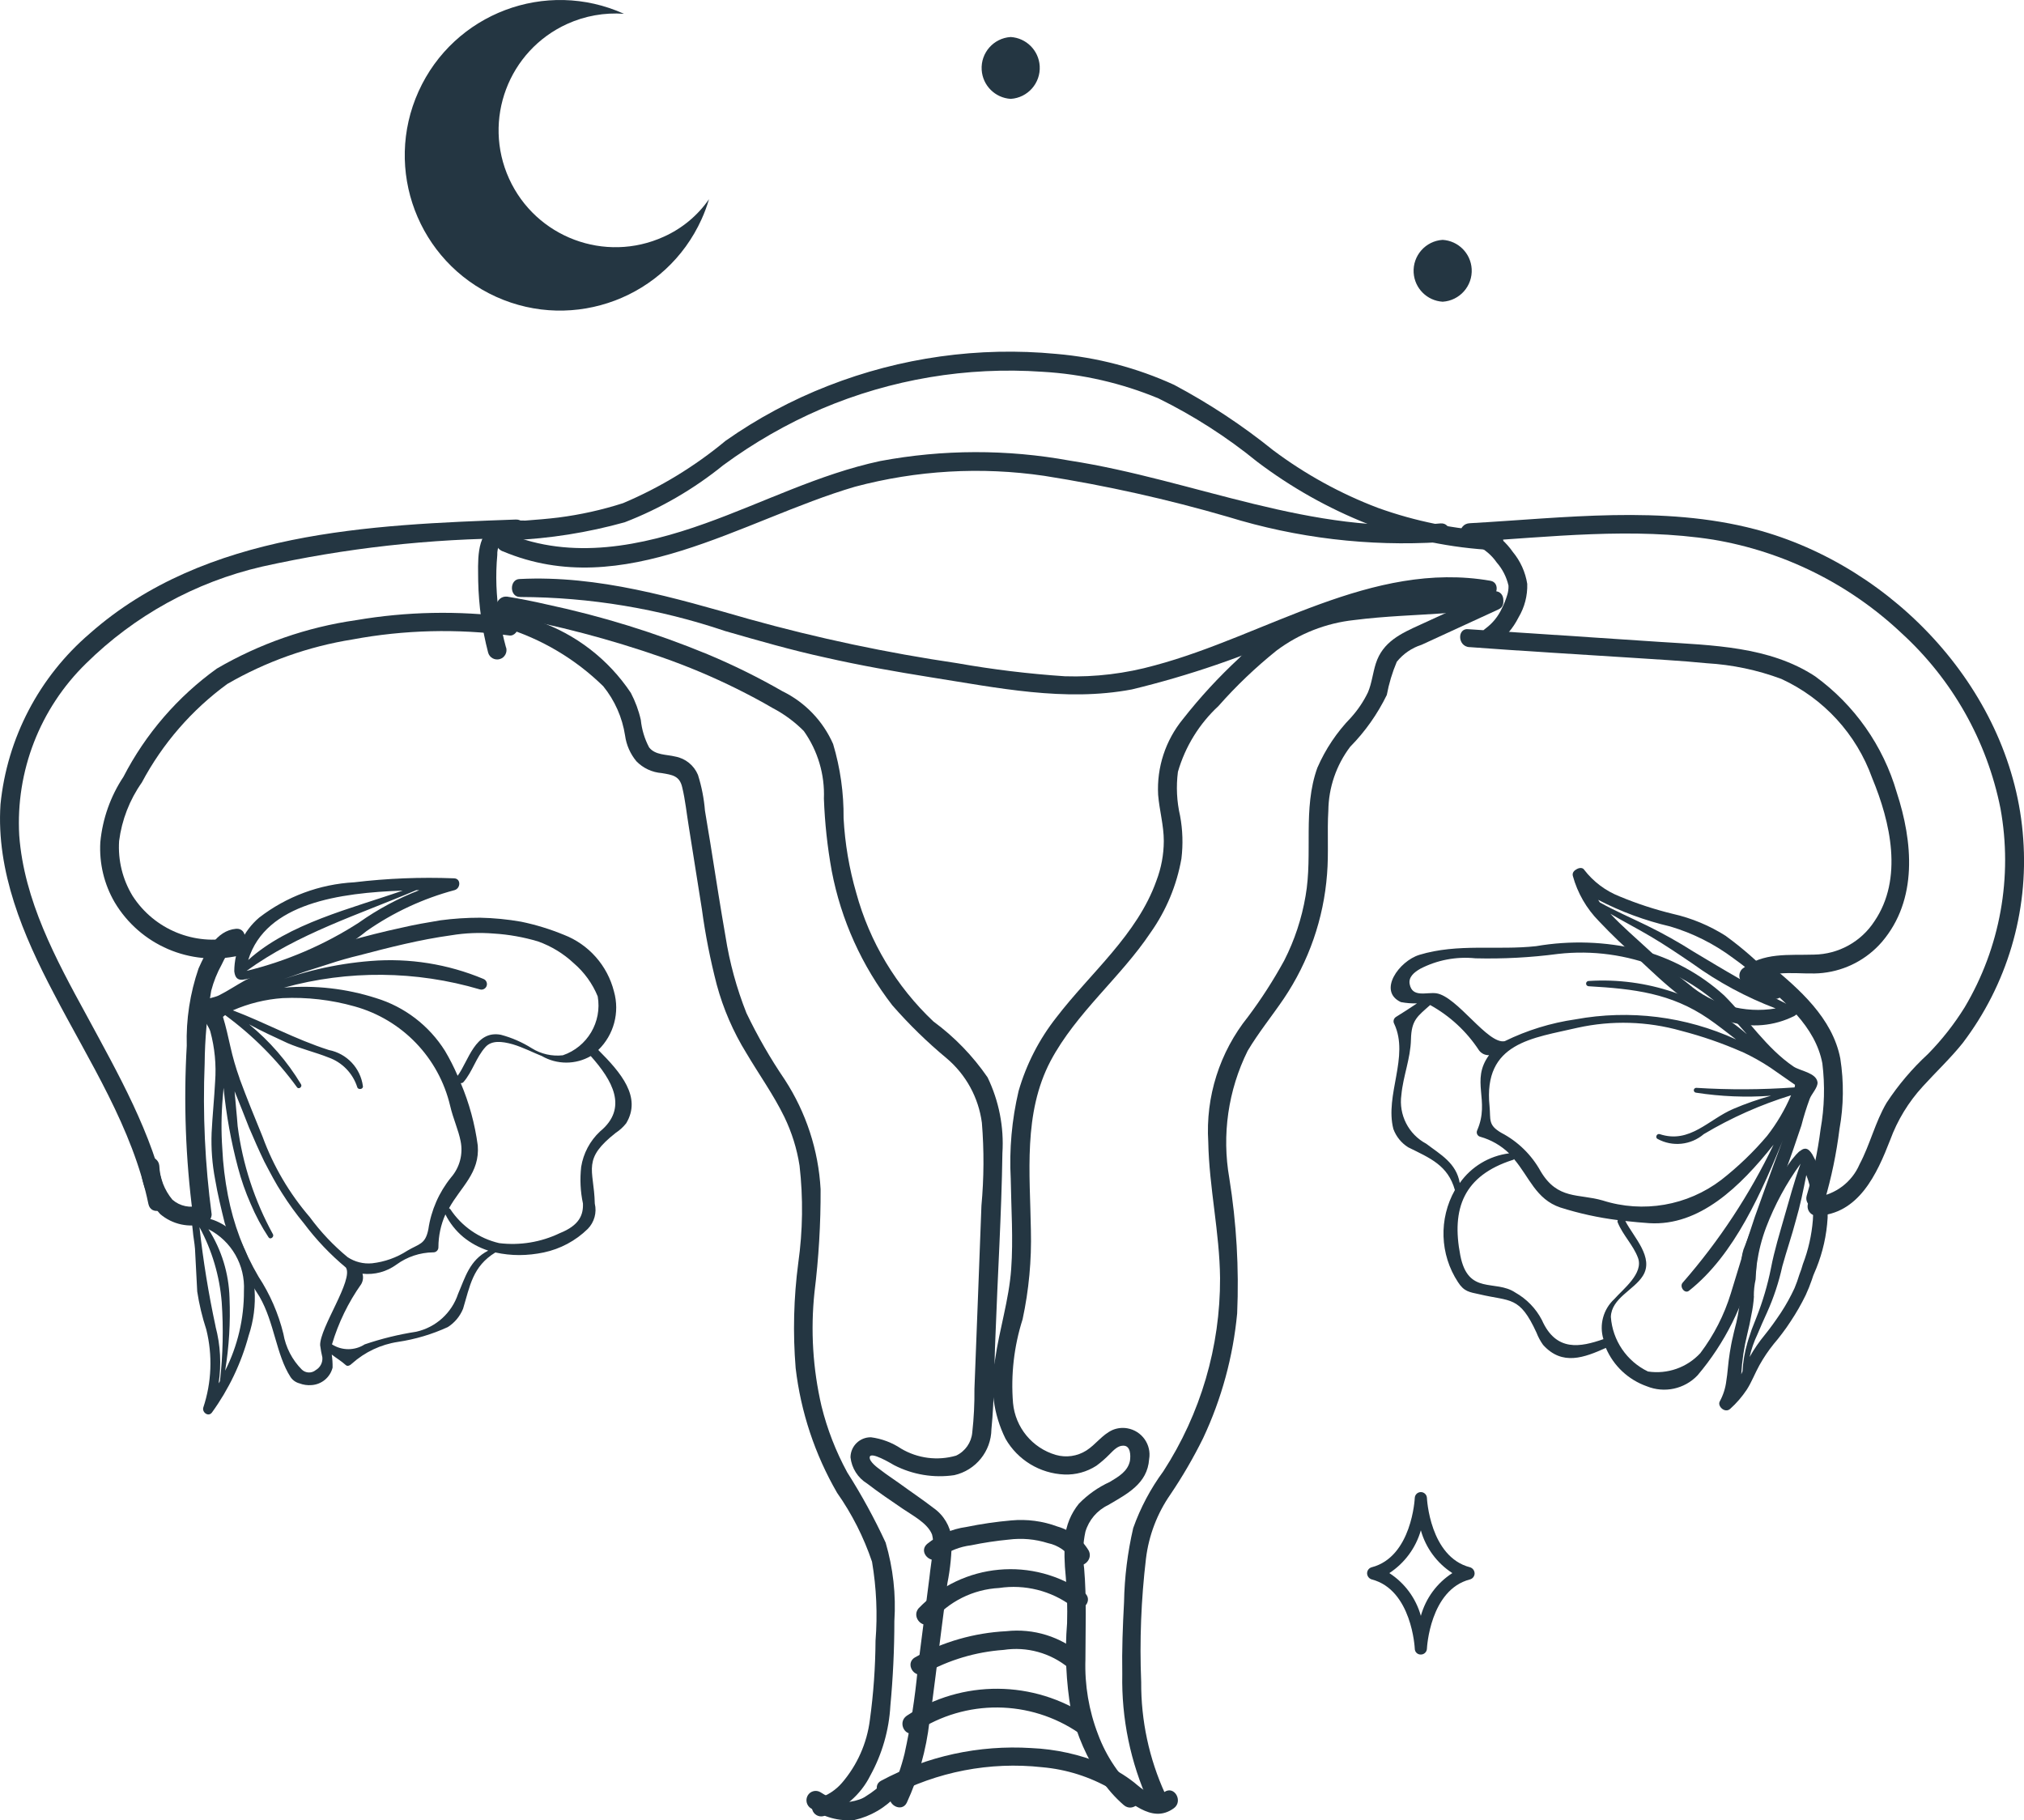 <?xml version="1.0" encoding="UTF-8"?>
<svg id="Layer_2" data-name="Layer 2" xmlns="http://www.w3.org/2000/svg" viewBox="0 0 502.99 452.35">
  <defs>
    <style>
      .cls-1 {
        fill: #243642;
      }
    </style>
  </defs>
  <g id="Layer_1-2" data-name="Layer 1">
    <g>
      <path id="Path_188" data-name="Path 188" class="cls-1" d="M58.01,232.96c-9.68,2.14-19.67-1.97-25.05-10.3-2.5-4.1-3.67-8.87-3.36-13.66,.67-5.23,2.6-10.22,5.64-14.53,5.14-9.67,12.41-18.05,21.25-24.5,9.61-5.56,20.16-9.31,31.12-11.06,12.84-2.39,25.98-2.72,38.93-.99,1.3,.21,2.28-1.19,2.28-2.28,0-1.25-1.02-2.27-2.28-2.28-12.65-1.64-25.48-1.39-38.06,.76-12.2,1.74-23.95,5.83-34.59,12.03-9.75,7.01-17.7,16.22-23.21,26.89-3.23,4.86-5.2,10.45-5.75,16.26-.3,5.23,.94,10.44,3.58,14.96,6.33,10.59,18.74,15.93,30.79,13.24,2.83-.65,1.64-5.09-1.29-4.55Z"/>
      <path id="Path_189" data-name="Path 189" class="cls-1" d="M41.31,298c-3.47-16.36-11.93-31.11-19.83-45.74-7.59-13.88-15.51-28.51-16.7-44.66-.9-15.96,5.15-31.54,16.59-42.71,12.06-11.91,27.19-20.24,43.7-24.07,20.72-4.62,41.88-6.98,63.11-7.05,2.93-.11,3.03-4.77,0-4.66-36.33,1.3-77.1,2.93-105.83,28.29C9.74,168.18,1.77,183.4,.12,199.9c-1.09,16.69,5.64,32.52,13.23,46.94,8.78,16.91,19.62,33.39,23.53,52.36,.64,3.03,5.09,1.73,4.44-1.19Z"/>
      <path id="Path_190" data-name="Path 190" class="cls-1" d="M125.75,160.91c-1.38-5.01-2.18-10.17-2.38-15.37-.09-2.53-.02-5.07,.21-7.59-.04-.93,.15-1.87,.55-2.71,.65-.86,1.95-.86,2.93-.99,9.54-.4,19-1.9,28.19-4.46,8.86-3.42,17.13-8.22,24.51-14.2,7.58-5.57,15.76-10.27,24.4-13.99,17.31-7.36,36.11-10.51,54.87-9.21,9.92,.56,19.67,2.8,28.85,6.61,8.73,4.3,16.96,9.57,24.51,15.72,8.44,6.39,17.7,11.61,27.54,15.5,10.08,3.78,20.69,5.97,31.45,6.5,2.93,.11,2.93-4.46,0-4.66-9.88-.53-19.64-2.5-28.95-5.85-9.3-3.53-18.06-8.35-26.02-14.31-7.67-6.19-15.92-11.63-24.62-16.26-9.25-4.23-19.15-6.83-29.28-7.69-19.26-1.84-38.69,.88-56.71,7.93-9.01,3.51-17.57,8.1-25.48,13.66-7.69,6.39-16.28,11.61-25.48,15.5-5.23,1.68-10.6,2.87-16.05,3.57-2.71,.33-5.42,.55-8.24,.76-2.67-.12-5.32,.33-7.81,1.3-4.55,2.38-3.9,9.32-3.9,13.77,.13,6,.96,11.97,2.48,17.78,.36,1.23,1.66,1.93,2.89,1.57s1.93-1.66,1.57-2.89Z"/>
      <path id="Path_191" data-name="Path 191" class="cls-1" d="M125.19,155.9c9.3,2.82,17.78,7.84,24.73,14.64,2.86,3.53,4.73,7.76,5.42,12.25,.32,2.35,1.3,4.57,2.82,6.4,1.67,1.71,3.9,2.75,6.29,2.93,2.6,.44,4.46,.65,5.1,3.58,.76,3.14,1.09,6.5,1.63,9.76,1.09,6.83,2.17,13.66,3.25,20.49,.85,6.32,2.09,12.58,3.69,18.75,1.62,6,4.1,11.73,7.37,17.02,3.14,5.31,6.72,10.3,9.42,15.83,1.86,3.84,3.14,7.93,3.79,12.14,.92,8.04,.81,16.16-.32,24.17-1.14,8.66-1.36,17.42-.65,26.12,1.28,10.93,4.79,21.48,10.3,31,3.7,5.26,6.62,11.03,8.68,17.13,1.1,6.48,1.39,13.07,.87,19.62-.04,6.6-.51,13.19-1.41,19.73-.73,5.77-3.15,11.2-6.94,15.61-1.53,1.77-3.52,3.08-5.75,3.79-1.23,.33-1.96,1.6-1.63,2.83s1.6,1.96,2.83,1.63c5.05-1.69,9.22-5.31,11.6-10.08,2.94-5.34,4.65-11.27,4.99-17.35,.65-6.94,.99-13.99,.99-21.03,.43-6.58-.31-13.18-2.17-19.51-2.79-6.02-5.98-11.85-9.54-17.45-2.83-5.2-4.98-10.73-6.4-16.48-2.15-9.27-2.74-18.83-1.74-28.3,1.05-8.49,1.56-17.03,1.52-25.58-.53-9.69-3.6-19.07-8.89-27.21-3.59-5.28-6.78-10.82-9.54-16.58-2.44-6.15-4.19-12.54-5.21-19.08-1.19-6.83-2.28-13.76-3.36-20.6-.54-3.58-1.19-7.05-1.74-10.62-.24-3.02-.83-6-1.74-8.89-.99-2.37-3.11-4.09-5.64-4.55-2.17-.54-4.99-.32-6.5-2.28-1.12-2.12-1.82-4.44-2.06-6.83-.53-2.34-1.37-4.6-2.48-6.72-5.57-8.34-13.72-14.62-23.2-17.88l-7.16-2.93c-2.85-.98-4.04,3.47-1.22,4.55Z"/>
      <path id="Path_192" data-name="Path 192" class="cls-1" d="M289.55,445.76c-3.98-8.71-6.01-18.19-5.95-27.76-.42-10.24-.02-20.5,1.19-30.68,.7-5.73,2.78-11.2,6.07-15.93,3.02-4.47,5.74-9.15,8.13-13.99,4.59-9.77,7.45-20.26,8.46-31,.49-11.24-.17-22.5-1.95-33.61-1.89-10.77-.29-21.86,4.56-31.65,2.71-4.55,6.07-8.67,9-13,6.19-9.2,9.89-19.84,10.73-30.89,.43-5.2,0-10.52,.32-15.83,.07-5.72,1.97-11.26,5.42-15.83,3.72-3.77,6.79-8.13,9.11-12.89,.53-2.83,1.36-5.59,2.48-8.24,1.6-1.99,3.75-3.46,6.18-4.23,6.4-2.93,12.69-5.86,19.08-8.78,2.71-1.19,.32-5.21-2.39-4.01-5.64,2.6-11.4,5.21-17.02,7.8-4.77,2.17-9.33,4.23-11.06,9.65-.76,2.38-.99,4.88-1.95,7.15-1.1,2.29-2.53,4.4-4.23,6.29-3.51,3.62-6.34,7.84-8.35,12.47-3.69,10.19-1.08,21.35-2.93,31.87-.95,5.59-2.74,11-5.31,16.04-2.67,4.87-5.67,9.54-9,13.98-7.05,8.78-10.57,19.87-9.87,31.11,.21,11.27,2.82,22.44,2.93,33.82,.07,17.04-4.83,33.72-14.1,48.02-3.17,4.31-5.69,9.06-7.48,14.09-1.4,6.05-2.17,12.22-2.28,18.43-.32,5.95-.55,11.9-.44,17.89-.22,11.02,2.04,21.95,6.61,31.98,1.42,2.72,5.43,.44,4.02-2.27Z"/>
      <path id="Path_193" data-name="Path 193" class="cls-1" d="M365.16,134.65c20.06-1.19,40.66-3.68,60.62-.54,17.53,2.94,33.8,11.01,46.74,23.2,12.64,11.53,21.27,26.8,24.62,43.58,3.1,17.01-.06,34.57-8.89,49.43-2.6,4.19-5.66,8.08-9.11,11.6-3.92,3.61-7.38,7.68-10.3,12.14-2.82,4.77-4.12,10.41-6.72,15.29-1.89,4.41-5.97,7.5-10.73,8.13-1.29,.08-2.26,1.2-2.18,2.48,.08,1.17,1.01,2.1,2.18,2.18,10.52-.33,15.07-10.41,18.34-18.84,1.81-4.93,4.57-9.46,8.13-13.33,3.25-3.58,6.83-6.94,9.87-10.73,11.04-14.51,16.4-32.55,15.07-50.74-2.48-36.31-31.88-67.75-66.58-76.96-23.09-6.07-47.49-2.82-70.9-1.52-3.19,.1-3.19,4.76-.15,4.65Z"/>
      <path id="Path_194" data-name="Path 194" class="cls-1" d="M366.96,135.55c2.01,.95,3.73,2.41,4.99,4.23,1.44,1.64,2.44,3.62,2.93,5.75,.03,.81-.08,1.62-.33,2.38-.34,1.12-.77,2.21-1.3,3.25-.9,1.97-2.28,3.69-4.02,4.99-2.48,1.63-.22,5.64,2.39,4.01,2.44-1.73,4.41-4.04,5.75-6.72,1.51-2.52,2.26-5.41,2.17-8.34-.46-2.92-1.7-5.66-3.58-7.93-1.68-2.41-3.91-4.38-6.5-5.75-1.1-.63-2.5-.25-3.13,.84,0,0-.01,.02-.02,.03-.75,.95-.58,2.33,.37,3.08,.09,.07,.18,.13,.28,.19Z"/>
      <path id="Path_195" data-name="Path 195" class="cls-1" d="M365.16,160.81c13.23,.99,26.35,1.74,39.58,2.6,6.5,.44,12.89,.76,19.41,1.41,6.34,.37,12.59,1.68,18.54,3.9,10.52,4.84,18.65,13.71,22.56,24.61,4.55,10.95,7.8,25.04,.54,35.66-3.31,5.06-8.92,8.15-14.96,8.24-6.29,.21-12.69-.65-17.89,3.57-.92,.93-.92,2.43,0,3.35,.13,.13,.27,.24,.43,.34,2.17,1.51,4.55,2.72,7.05,3.58,2.82,1.09,4.01-3.47,1.2-4.46-2.11-.79-4.11-1.84-5.95-3.14,.11,1.19,.32,2.38,.44,3.69,4.46-3.69,11.6-1.74,16.92-2.38,5.68-.63,10.91-3.38,14.64-7.69,9-10.52,7.7-24.93,3.69-37.18-3.37-11.6-10.51-21.74-20.28-28.84-11.4-7.48-25.59-7.69-38.72-8.56-15.83-1.09-31.55-2.06-47.38-3.14-2.85-.42-2.85,4.24,.19,4.46Z"/>
      <path id="Path_196" data-name="Path 196" class="cls-1" d="M436.4,242.91c6.83,5.64,14.75,12.14,16.48,21.35,.67,5.45,.52,10.96-.44,16.36-.72,5.61-1.88,11.16-3.47,16.58-.33,1.23,.4,2.5,1.64,2.83s2.5-.4,2.83-1.64c1.71-5.82,2.94-11.76,3.69-17.78,1.05-5.8,1.12-11.74,.21-17.56-1.95-10.08-10.19-17.24-17.68-23.42-2.29-1.94-5.54,1.31-3.26,3.27Z"/>
      <path id="Path_197" data-name="Path 197" class="cls-1" d="M34.92,289.67c.19,4.45,1.91,8.71,4.88,12.03,3.05,2.6,7.21,3.5,11.06,2.38,1.01-.31,1.71-1.23,1.74-2.28-1.66-12.43-2.24-24.97-1.74-37.5,.05-6.07,.6-12.12,1.63-18.1,.59-2.27,1.47-4.45,2.6-6.5,.65-1.3,1.84-4.12,3.58-4.23,2.93-.32,2.93-4.88,0-4.66-4.99,.44-7.48,5.75-9.33,9.87-2.12,6.17-3.12,12.67-2.93,19.19-.8,14-.29,28.04,1.52,41.95,.55-.76,1.09-1.52,1.74-2.28-2.37,.76-4.96,.23-6.83-1.41-1.98-2.38-3.13-5.35-3.25-8.45-.32-2.94-5-2.94-4.66,0Z"/>
      <path id="Path_198" data-name="Path 198" class="cls-1" d="M124.95,137c30.04,12.68,59.42-7.8,87.51-16.04,15.34-4.09,31.35-5.02,47.06-2.71,15.42,2.43,30.67,5.83,45.65,10.19,17.08,5.27,34.97,7.4,52.81,6.29,2.93-.33,2.93-4.88,0-4.66-31.78,3.14-61.27-10.84-92.17-15.61-15.56-2.84-31.51-2.8-47.06,.11-15.18,3.25-28.95,10.3-43.48,15.5-15.72,5.64-33.18,9.21-49.23,2.48-1.19-.54-2.48,.55-2.82,1.63-.14,1.23,.57,2.4,1.73,2.84Z"/>
      <path id="Path_199" data-name="Path 199" class="cls-1" d="M129.31,148.36c17.3,.05,34.48,2.91,50.86,8.45,8.27,2.38,16.55,4.77,25.02,6.61,8.58,1.95,17.26,3.47,26.04,4.88,16.54,2.6,33.4,6.18,50.05,3.03,14.2-3.43,28.05-8.19,41.37-14.2,14.81-5.86,30.64-11.06,46.58-8.35,2.76,.44,3.88-4.01,1.13-4.46-29.52-5.1-55.77,13.65-83.35,21.03-7.27,2.03-14.82,2.95-22.37,2.71-8.98-.6-17.91-1.68-26.77-3.25-17.44-2.57-34.7-6.22-51.68-10.95-18.59-5.31-37.48-10.95-57.02-9.97-2.62,.02-2.62,4.57,.14,4.46Z"/>
      <path id="Path_200" data-name="Path 200" class="cls-1" d="M124.94,152.94c13.44,2.43,26.68,5.91,39.58,10.41,6.34,2.22,12.53,4.82,18.54,7.8,3.04,1.52,5.95,3.04,8.89,4.77,2.88,1.5,5.52,3.44,7.81,5.75,3.47,4.9,5.23,10.8,4.99,16.8,.22,6.04,.87,12.05,1.95,17.99,2.32,12.16,7.49,23.6,15.07,33.39,4.13,4.72,8.62,9.11,13.45,13.12,4.83,4.07,7.96,9.79,8.79,16.05,.56,6.86,.52,13.75-.11,20.6-.32,7.69-.55,15.29-.87,22.98-.32,7.48-.55,15.07-.87,22.55,.04,3.62-.14,7.24-.54,10.84-.22,2.49-1.75,4.68-4.02,5.75-4.6,1.33-9.54,.7-13.66-1.74-2.24-1.5-4.8-2.47-7.48-2.82-2.76-.05-5.04,2.15-5.1,4.91,0,.03,0,.05,0,.08,.3,2.69,1.82,5.09,4.12,6.5,2.82,2.17,5.86,4.23,8.89,6.29,2.38,1.63,6.18,3.58,7.26,6.4,.36,1.49,.4,3.04,.11,4.55-.21,2.06-.55,4.01-.76,6.07-.99,7.59-1.95,15.29-2.93,22.87-.65,7.03-1.74,14.02-3.25,20.92-.83,3.39-1.99,6.7-3.47,9.86-1.3,2.71,2.71,4.99,4.01,2.38,2.94-6.38,4.85-13.19,5.64-20.16,1.09-7.48,1.95-14.96,2.93-22.54,.54-3.9,.99-7.93,1.52-11.82,.74-3.68,1.1-7.42,1.09-11.17-.37-3.06-2.02-5.82-4.56-7.59-2.82-2.17-5.75-4.12-8.56-6.18-1.52-1.09-3.04-2.06-4.56-3.25-.76-.54-2.82-2.06-2.71-3.14,.1-1.63,5.31,1.52,6.07,1.95,4.61,2.37,9.84,3.24,14.96,2.48,5.34-1.21,9.15-5.93,9.22-11.4,.76-7.59,.65-15.29,.99-22.87,.55-15.29,1.52-30.57,1.74-45.75,.42-6.49-.86-12.98-3.69-18.84-3.68-5.34-8.22-10.04-13.45-13.88-9.22-8.69-15.86-19.76-19.19-31.98-1.75-6.04-2.8-12.26-3.14-18.54,.06-6.24-.81-12.45-2.6-18.43-2.51-5.72-6.97-10.37-12.58-13.11-6.02-3.46-12.25-6.54-18.65-9.21-12.9-5.32-26.25-9.46-39.9-12.36-3.25-.76-6.61-1.41-9.87-1.95-2.83-.32-4.02,4.12-1.1,4.67Z"/>
      <path id="Path_201" data-name="Path 201" class="cls-1" d="M371.41,146.89l-24.4,1.63c-7.7,.03-15.35,1.27-22.66,3.69-6.18,2.7-11.77,6.57-16.48,11.4-5.01,4.65-9.66,9.69-13.88,15.07-4.34,5.29-6.55,12.01-6.18,18.84,.32,3.9,1.41,7.59,1.41,11.49-.01,3.37-.64,6.71-1.84,9.86-4.77,13.44-16.36,22.87-24.83,33.93-4.3,5.45-7.5,11.68-9.42,18.34-1.68,7.13-2.34,14.47-1.95,21.79,.11,7.48,.65,14.96,.11,22.44-.55,7.69-2.93,14.96-4.01,22.55-1.33,6.65-.41,13.55,2.6,19.62,3.02,5.28,8.55,8.64,14.64,8.89,2.8,.11,5.57-.65,7.93-2.17,1.2-.88,2.32-1.86,3.36-2.93,.87-.87,1.95-2.06,3.25-2.06,1.95-.11,1.95,2.48,1.74,3.79-.55,2.6-2.82,3.9-4.99,5.21-2.88,1.31-5.49,3.15-7.7,5.42-1.96,2.42-3.17,5.36-3.47,8.45-.2,3.22-.13,6.44,.21,9.65,.33,3.86,.44,7.73,.33,11.6-.59,7.27-.26,14.6,.99,21.79,1.45,6.08,3.98,11.84,7.48,17.02,1.58,2.38,3.48,4.53,5.64,6.4,2.28,1.95,5.53-1.3,3.25-3.25-4.31-3.94-7.61-8.84-9.65-14.31-2.29-5.94-3.36-12.28-3.15-18.64,0-7.59,.33-15.07-.32-22.66-.43-3.03-.33-6.11,.32-9.1,.86-2.9,2.91-5.31,5.64-6.61,4.77-2.82,9.76-5.31,10.19-11.4,.63-3.62-1.8-7.05-5.41-7.68-1.25-.22-2.53-.07-3.69,.42-2.6,1.19-4.12,3.58-6.5,5.1-2.26,1.43-5.02,1.83-7.59,1.09-5.85-1.71-10.06-6.82-10.63-12.89-.57-7.03,.24-14.1,2.38-20.82,1.56-7.26,2.25-14.69,2.06-22.11-.21-14.09-1.95-29.05,4.88-42.06,6.4-12.03,17.35-20.7,24.83-31.87,3.9-5.5,6.53-11.79,7.7-18.43,.43-3.54,.32-7.12-.33-10.62-.83-3.59-1.01-7.3-.54-10.95,1.81-6.27,5.3-11.93,10.08-16.36,4.4-5,9.23-9.6,14.42-13.77,5.63-4.22,12.3-6.84,19.3-7.59,7.7-.99,15.51-1.19,23.21-1.74,3.9-.21,7.8-.54,11.6-.76,3-.22,3-4.78,.07-4.67Z"/>
      <path id="Path_202" data-name="Path 202" class="cls-1" d="M233.63,387.05c2.27-1.65,4.92-2.69,7.7-3.03,3.08-.64,6.19-1.11,9.33-1.41,3.28-.42,6.61-.13,9.76,.87,2.57,.53,4.81,2.1,6.18,4.33,1.3,2.71,5.21,.33,4.01-2.38-1.73-2.95-4.52-5.13-7.81-6.07-3.67-1.37-7.6-1.88-11.49-1.52-3.75,.33-7.48,.87-11.17,1.63-3.58,.49-6.95,1.96-9.76,4.23-2.28,2.06,1.09,5.31,3.25,3.36Z"/>
      <path id="Path_203" data-name="Path 203" class="cls-1" d="M231.6,402.97c4.17-4.98,10.21-8,16.7-8.34,6.4-.96,12.92,.68,18.11,4.55,2.17,2.06,5.42-1.2,3.25-3.25-12.82-9.23-30.49-7.61-41.42,3.8-1.84,2.28,1.41,5.53,3.36,3.25Z"/>
      <path id="Path_204" data-name="Path 204" class="cls-1" d="M229.78,415.88c6.03-3.38,12.73-5.37,19.62-5.86,5.78-.88,11.65,.74,16.16,4.46,2.17,2.06,5.42-1.2,3.25-3.25-5.15-4.5-11.96-6.62-18.76-5.86-7.95,.41-15.7,2.63-22.66,6.5-2.6,1.5-.22,5.41,2.38,4Z"/>
      <path id="Path_205" data-name="Path 205" class="cls-1" d="M227.62,430.38c12.32-8.19,28.37-8.06,40.56,.33,2.38,1.73,4.77-2.28,2.38-4.01-13.62-9.25-31.47-9.38-45.22-.32-2.49,1.73-.21,5.74,2.28,4.01Z"/>
      <path id="Path_206" data-name="Path 206" class="cls-1" d="M221.35,446.43c11.52-6.15,24.64-8.69,37.63-7.26,6.04,.53,11.89,2.38,17.13,5.42,4.56,2.71,9.98,8.89,15.61,4.77,2.38-1.74,.11-5.75-2.38-4.01-2.6,1.95-5.53-.76-7.48-2.38-2.42-1.9-5.09-3.47-7.93-4.66-5.62-2.32-11.6-3.64-17.68-3.9-12.95-.81-25.87,2-37.3,8.13-2.47,1.29-.19,5.31,2.4,3.9Z"/>
      <path id="Path_207" data-name="Path 207" class="cls-1" d="M201.5,449.36c3.15,2.24,7,3.28,10.84,2.93,4.06-.92,7.74-3.08,10.52-6.18,2.17-2.06-1.09-5.31-3.25-3.25-1.3,1.33-2.75,2.5-4.34,3.47-.53,.38-1.12,.67-1.74,.87-.7,.24-1.43,.43-2.17,.54h-1.74c-.21,0-.33-.1-.55-.1-.33-.11-.65-.11-.99-.22-1.49-.51-2.91-1.2-4.23-2.06-1.1-.63-2.5-.25-3.13,.85,0,0,0,.01-.01,.02-.6,1.09-.26,2.46,.77,3.14Z"/>
      <path id="Path_208" data-name="Path 208" class="cls-1" d="M352.69,237.3c9.65-2.93,19.3-1.09,29.06-2.17,8.5-1.46,17.21-1.16,25.59,.86,7.87,2.03,15.13,5.94,21.15,11.4,5.95,5.95,10.52,13.12,17.24,17.67,1.63,1.09,5.64,1.52,5.95,3.9,.11,1.3-1.52,2.93-1.95,4.12-.8,2.17-1.49,4.38-2.06,6.61-1.3,3.9-2.6,7.69-4.01,11.49-2.71,7.59-5.53,15.18-7.93,22.76-2.3,10.27-7.07,19.83-13.88,27.86-3.24,3.4-8.23,4.47-12.58,2.71-4.59-1.61-8.29-5.07-10.19-9.54-5.32,2.38-10.84,4.55-15.61-.76-.67-.94-1.22-1.96-1.63-3.03-4.23-9.21-6.4-7.69-14.2-9.54-2.48-.54-3.8-.65-5.32-3.03-4.51-6.88-4.8-15.71-.76-22.87-1.74-6.18-6.18-7.93-11.6-10.62-1.7-1.06-3-2.67-3.69-4.55-2.17-8.45,4.01-18,.22-26.12-.35-.6-.16-1.37,.44-1.74,1.74-1.09,3.47-2.17,5.21-3.36-1.34,.04-2.69-.07-4.01-.32-5.83-2.73-.41-10.21,4.58-11.73Zm10.08,56.69c2.87-4.07,7.32-6.75,12.26-7.37-2.01-1.95-4.47-3.36-7.16-4.12-.61-.14-.99-.76-.85-1.37,.02-.09,.05-.18,.09-.26,3.25-7.48-1.73-12.25,2.93-18.65-.97,.04-1.9-.41-2.48-1.19-3.07-4.69-7.24-8.56-12.15-11.27-3.14,2.82-4.66,3.68-4.77,8.56-.11,4.77-1.95,9.11-2.38,13.77-.7,4.94,1.77,9.8,6.18,12.14,3.56,2.71,7.46,4.77,8.33,9.76Zm35.7,38.81c-1.09-3.57-.03-7.45,2.71-9.97,2.17-2.48,7.37-6.4,5.86-10.3-1.19-3.14-3.69-5.53-4.99-8.67-.11-.2-.11-.45,0-.65-4.86-.61-9.65-1.66-14.31-3.14-6.07-2.06-7.7-7.59-11.49-12.03-.11,.11-.11,.22-.33,.22-12.14,3.9-15.29,12.03-13.01,23.74,1.95,9.97,8.67,5.86,13.66,9.21,2.82,1.59,5.12,3.96,6.61,6.83,3.55,8.02,9.63,6.71,15.27,4.76h.02Zm45.12-50.73c-5.75,14.09-12.47,29.7-23.86,38.7-1.09,.86-2.48-1.09-1.52-2.06,9.03-10.35,16.61-21.87,22.55-34.25-8.35,10.51-18.43,20.27-30.9,19.51-1.84-.11-3.91-.33-5.95-.54,2.06,4.01,7.26,9.1,4.34,13.66-2.17,3.47-7.81,5.53-7.93,10.19,.43,5.84,3.94,11.01,9.22,13.55,4.83,.73,9.7-.98,13.01-4.56,3.38-4.48,5.95-9.51,7.59-14.87,1.95-6.29,3.8-12.68,5.95-18.97,1.41-3.9,3.25-9.1,4.77-13.23s2.59-6.91,2.7-7.12h.03Zm-10.75-20.7c-4.88-2.14-9.92-3.88-15.07-5.21-8.37-2.37-17.2-2.63-25.7-.76-11.06,2.6-23.53,3.58-21.9,19.51,.32,3.36-.44,4.66,2.93,6.61,4.12,2.15,7.51,5.47,9.76,9.54,4.23,7.15,9.42,5.53,15.4,7.26,10.07,3.21,21.08,1.31,29.49-5.1,4.16-3.25,7.99-6.92,11.4-10.95,2.41-3.09,4.41-6.48,5.95-10.08-7.59,2.34-14.87,5.58-21.69,9.65-3.21,2.74-7.78,3.22-11.49,1.19-.65-.32-.22-1.41,.54-1.19,7.48,2.48,12.15-3.68,18.34-6.29,3.03-1.29,6.15-2.38,9.33-3.25-6.23,.45-12.48,.2-18.65-.76-.33-.03-.57-.32-.55-.65,.03-.33,.32-.57,.65-.55,0,0,0,0,0,0,8.12,.51,16.27,.47,24.39-.11,.07-.21,.1-.43,.11-.65-2.06-1.41-4.01-2.82-6.07-4.23-2.28-1.52-4.68-2.86-7.18-4.01Zm-79.92-20.6c-1.52,.87-2.93,2.06-2.6,3.79,.65,3.47,4.23,1.95,6.61,2.28,5.21,.76,12.8,12.79,17.02,11.9,5.54-2.71,11.46-4.54,17.57-5.42,13.5-2.48,27.43-.73,39.91,4.99-2.28-1.74-4.55-3.57-6.94-5.2-9.22-6.29-18.43-7.37-29.71-8.02-.36-.02-.64-.33-.62-.69,.02-.36,.33-.64,.69-.62,.01,0,.02,0,.03,0,14.31-.9,28.4,3.85,39.25,13.23-.55-.65-1.09-1.19-1.63-1.84-11.11-13.26-28.14-20.06-45.33-18.11-6.79,.9-13.65,1.26-20.5,1.09-4.75-.49-9.55,.42-13.78,2.63h0Z"/>
      <path id="Path_209" data-name="Path 209" class="cls-1" d="M72.21,342.22c-3.58-5.53-4.01-13.55-7.7-19.95-3.73-5.68-6.64-11.86-8.67-18.34-.87-3.57-1.74-7.05-2.38-10.84-.73-3.82-1.02-7.71-.87-11.6,.21-4.23,.65-8.46,.87-12.69,.31-4.19-.09-8.41-1.19-12.46-.55-1.95-3.58-4.88-2.28-7.05,.76-1.19,3.25-1.3,4.46-1.95,2.17-1.09,4.23-2.48,6.4-3.68,3.98-2.05,8.07-3.86,12.26-5.42,8.71-3.16,17.62-5.74,26.67-7.69,3.25-.76,6.4-1.3,9.65-1.84,3.27-.44,6.57-.65,9.87-.65,3.42,.07,6.83,.4,10.19,.99,3.64,.75,7.19,1.84,10.62,3.25,6.2,2.39,10.85,7.65,12.47,14.1,1.47,5.19-.03,10.77-3.9,14.53,5.64,5.64,10.84,11.71,6.94,18.21-.73,.93-1.61,1.74-2.6,2.38-4.12,3.25-5.53,5.42-5.86,7.93s.55,5.21,.65,9.65c.54,2.25-.12,4.63-1.74,6.29-3.02,2.96-6.82,4.99-10.95,5.86-2,.42-4.03,.64-6.07,.65-2,0-4-.22-5.95-.65-5.64,3.47-6.29,8.24-8.02,13.98-.76,1.88-2.09,3.47-3.79,4.56-3.93,1.8-8.09,3.04-12.37,3.68-4.28,.64-8.27,2.53-11.49,5.42-.44,.44-1.09,.76-1.52,.33-1.09-.99-2.38-1.74-3.47-2.6,.16,1.08,.23,2.16,.21,3.25-.61,2.42-2.71,4.17-5.21,4.34-1.03,.09-2.07-.06-3.03-.43-.89-.23-1.67-.78-2.19-1.54Zm49.12-31.43c-2.25-.73-4.35-1.87-6.18-3.36-1.86-1.55-3.38-3.47-4.46-5.64-1.14,2.56-1.73,5.33-1.74,8.13,.03,.69-.51,1.28-1.2,1.3-.03,0-.06,0-.1,0-3.28,.04-6.46,1.1-9.11,3.03-2.44,1.79-5.45,2.6-8.46,2.28,.26,.87,.14,1.82-.32,2.6-3.22,4.56-5.67,9.61-7.26,14.96,2.48,1.59,5.65,1.59,8.13,0,4.17-1.42,8.45-2.47,12.8-3.14,4.89-1.09,8.84-4.67,10.41-9.42,1.75-4.03,2.83-8.36,7.49-10.74Zm25.48-48.35c-3.76,2.17-8.39,2.17-12.15,0-1.95-.76-4.67-2.17-7.26-2.93-2.71-.76-5.21-.99-6.72,.65-2.38,2.6-3.25,6.18-5.53,8.78-.17,.17-.41,.25-.65,.22,2.1,4.95,3.52,10.17,4.23,15.5,.55,6.83-4.23,10.3-7.15,15.61,.11,0,.21,.11,.32,.21,2.82,4.27,7.17,7.29,12.15,8.45,5.16,.63,10.39-.23,15.07-2.48,4.88-1.95,5.86-4.55,5.75-7.37-.64-2.99-.78-6.06-.44-9.1,.54-3.36,2.18-6.45,4.66-8.78,7.16-5.87,3.02-12.81-2.28-18.76h0Zm-80.47-17.56c8.24-3.33,16.95-5.37,25.81-6.07,9.55-.77,19.14,.76,27.98,4.46,.71,.27,1.06,1.07,.79,1.78-.26,.66-.97,1.02-1.65,.83-15.87-4.69-32.74-4.84-48.69-.44,7.72-.66,15.5,.23,22.88,2.6,7.1,2.17,13.18,6.83,17.13,13.12,1.18,1.99,2.23,4.05,3.14,6.18,2.71-3.68,4.34-11.4,10.74-10.19,2.72,.72,5.32,1.86,7.7,3.36,2.3,1.43,5.01,2.04,7.7,1.74,6.1-2.08,9.78-8.29,8.67-14.64-1.3-3.18-3.34-6-5.95-8.24-2.56-2.4-5.59-4.24-8.89-5.42-3.57-1.06-7.24-1.72-10.95-1.95-3.55-.29-7.11-.15-10.62,.43-3.91,.54-7.81,1.3-11.61,2.17s-7.59,1.84-11.28,2.82c-2.28,.54-4.99,1.3-7.59,2.17s-5.31,1.63-7.59,2.48c-4.55,1.54-7.91,2.93-7.71,2.82Zm-6.83,23.09c1.84,4.99,3.79,9.75,5.75,14.53,2.67,7.3,6.64,14.06,11.71,19.95,2.72,3.7,5.88,7.05,9.42,9.97,1.79,1.18,3.93,1.72,6.07,1.52,3.13-.35,6.14-1.42,8.78-3.14,2.93-1.74,4.46-1.52,5.21-5.31,.69-4.73,2.64-9.18,5.64-12.89,2.15-2.47,3.03-5.79,2.38-9-.55-2.82-1.84-5.53-2.6-8.78-2.81-11.96-11.91-21.43-23.75-24.72-5.82-1.64-11.86-2.34-17.89-2.06-4.26,.3-8.44,1.33-12.36,3.04,8.24,3.14,15.4,7.15,23.86,9.86,4.46,.87,7.87,4.49,8.46,9,.1,.76-1.19,.99-1.41,.22-1.1-3.44-3.75-6.17-7.15-7.37-3.25-1.3-6.94-2.17-10.19-3.58-3.25-1.52-6.4-2.93-9.54-4.66,5.12,4.18,9.48,9.21,12.89,14.87,.44,.65-.55,1.41-.99,.76-4.99-6.86-11.01-12.9-17.85-17.92-.19,.13-.37,.28-.54,.44,.76,2.48,1.3,4.99,1.84,7.37,.6,2.68,1.36,5.33,2.29,7.91h-.01Zm15.5,72.39c.96,.91,2.45,.96,3.47,.11,1.11-.64,1.74-1.87,1.63-3.14-.23-1-.42-2.01-.55-3.03-.11-4.34,8.35-16.26,6.4-19.3-3.88-3.23-7.38-6.91-10.41-10.95-1.96-2.38-3.78-4.87-5.42-7.48-1.63-2.48-3.03-5.21-4.46-7.93-1.3-2.71-2.6-5.64-3.79-8.45-1.19-3.03-2.38-6.07-3.58-9,.21,2.82,.54,5.64,.76,8.67,1.22,9.43,4.2,18.55,8.78,26.88,.33,.65-.65,1.41-1.09,.76-1.74-2.64-3.23-5.43-4.46-8.34-1.29-2.91-2.34-5.92-3.15-9-1.73-6.5-2.93-13.14-3.58-19.83-.1,.86-.1,1.63-.21,2.48-.36,4.18-.4,8.39-.11,12.57,.18,3.93,.66,7.85,1.41,11.71,1.36,7.11,3.93,13.93,7.59,20.16,2.85,4.35,4.94,9.15,6.18,14.2,.58,3.38,2.19,6.5,4.61,8.93v-.02Z"/>
      <path id="Path_210" data-name="Path 210" class="cls-1" d="M434.02,308.59c1.84-4.96,4.24-9.68,7.15-14.09,1.15-2.02,2.42-3.98,3.8-5.86,.44-.65,.99-1.19,1.41-1.74l.65-.65c.22-.21,.54-.33,.76-.54,.99-.55,1.73-.22,2.6,1.19,1.36,2.44,2.35,5.07,2.93,7.8,.65,2.59,.94,5.26,.87,7.93-.25,4.32-1.2,8.56-2.82,12.57l-.55,1.3-.22,.54-.33,.99c-.44,1.29-.95,2.56-1.52,3.79-1.11,2.29-2.38,4.5-3.79,6.61-.65,.99-1.3,1.95-2.06,2.93l-1.09,1.41-.99,1.19c-1.34,1.66-2.54,3.44-3.58,5.31-1.09,1.95-1.95,4.23-3.14,6.07-1.17,1.76-2.55,3.36-4.12,4.77-1.3,1.19-3.25-.65-2.6-1.84,.86-1.58,1.42-3.31,1.63-5.1,.33-1.84,.44-4.46,.87-7.05,.22-1.3,.43-2.6,.76-3.9,.11-.65,.32-1.3,.43-1.84s.32-1.19,.44-1.74c.5-2.17,.83-4.38,.99-6.61,.1-2.06,.1-4.12,.22-6.07v-2.28l.11-1.09c.08-.7,.23-1.39,.44-2.06,.34-.79,.55-1.44,.76-1.98Zm14.87-16.58c-.76,3.9-1.52,7.59-2.6,11.27-.99,3.79-2.28,7.48-3.36,11.4-.87,3.95-2.14,7.8-3.8,11.49-.87,1.84-1.63,3.68-2.38,5.42-.86,1.8-1.52,3.69-1.95,5.64,1.1-1.95,2.37-3.8,3.8-5.53,1.41-1.74,2.71-3.58,4.01-5.53,1.27-1.94,2.39-3.97,3.36-6.07,.46-1.1,.86-2.22,1.2-3.36,.34-.85,.63-1.72,.87-2.6,1.35-3.51,2.18-7.2,2.48-10.95,.29-3.8-.26-7.62-1.63-11.18h.02Zm-13.01,30.13c-.1,1.57-.32,3.13-.65,4.66-.11,.76-.33,1.52-.44,2.28l-.55,2.38c-.82,3.31-1.32,6.68-1.52,10.08l.32-.76c.13-2.39,.54-4.75,1.2-7.05,.33-1.19,.76-2.28,1.09-3.36l1.19-3.03c1.55-3.93,2.75-8,3.58-12.14,.87-4.55,2.17-8.67,3.36-12.89l1.84-6.4c.65-2.17,1.3-4.34,2.17-6.72-3.54,4.87-6.42,10.2-8.57,15.83-1.08,2.87-1.84,5.85-2.28,8.89-.1,.99-.1,1.41-.21,2.06,0,.65-.11,1.3-.11,1.95-.31,1.39-.46,2.8-.45,4.22h.02Z"/>
      <path id="Path_211" data-name="Path 211" class="cls-1" d="M428.92,232.62c4.13,3.01,7.98,6.38,11.5,10.08,1.52,1.52,3.25,2.93,4.77,4.55,1.95,2.06,3.47,3.47,.76,5.21-5.04,2.55-10.86,3.06-16.26,1.41-4.43-1.32-8.56-3.49-12.15-6.4-3.69-2.82-7.05-6.07-10.19-8.99-3.49-3.01-6.82-6.19-9.98-9.54-3.1-3.14-5.34-7.02-6.5-11.27-.22-.87,.43-1.41,1.08-1.74s1.41-.32,1.74,.22c2.28,2.96,5.31,5.24,8.78,6.61,4.29,1.79,8.71,3.24,13.23,4.34,4.7,1.06,9.18,2.93,13.24,5.52Zm12.37,17.99c-7.36-2.79-14.33-6.55-20.71-11.17-3.36-2.28-6.72-4.55-10.19-6.61-3.47-2.06-7.05-3.9-10.19-5.75,2.93,3.14,6.5,6.18,9.65,9.11,3.1,2.96,6.36,5.74,9.76,8.34,5.96,5.16,13.91,7.39,21.69,6.07Zm-26.24-20.38c-6.22-1.45-12.23-3.67-17.89-6.61l.43,.65c3.69,2.06,7.7,3.79,11.71,5.75,3.99,1.95,7.86,4.12,11.6,6.5,7.59,4.55,14.96,8.99,23.21,13.01-4.13-4.15-8.59-7.97-13.34-11.4-4.73-3.54-10.05-6.22-15.72-7.9h0Z"/>
      <path id="Path_212" data-name="Path 212" class="cls-1" d="M80.67,237.8c-4.15,1.47-8.38,2.66-12.69,3.57-1.84,.43-3.58,1.19-5.42,1.63-2.28,.55-4.01,1.19-4.34-1.63,.02-5.13,2.28-10,6.18-13.33,6.81-5.26,15.05-8.32,23.64-8.78,8.2-.98,16.47-1.31,24.73-.99,1.84,0,1.74,2.48,.21,2.93-7.84,2.1-15.25,5.54-21.9,10.19-3.17,2.59-6.67,4.74-10.41,6.41Zm-18.97,.76c10.08-9.11,25.7-12.79,38.38-17.24-15.5,.55-34.05,3.04-38.39,17.24h0Zm27.54-9.32c4.64-3.28,9.66-5.97,14.96-8.02h-.76c-14.53,6.18-29.28,10.73-42.18,20.06,9.93-2.42,19.39-6.49,27.98-12.03h0Z"/>
      <path id="Path_213" data-name="Path 213" class="cls-1" d="M49.01,320.88c-.22-3.47-.33-7.05-.55-10.52-.11-1.52-.44-3.03-.55-4.55-.21-1.95-.65-3.36,1.84-3.36,4.45,.41,8.4,3.01,10.52,6.94,3.47,7.02,4.01,15.12,1.52,22.54-1.85,6.86-4.94,13.32-9.11,19.08-.87,1.19-2.48,0-2.17-1.19,2.09-6.27,2.35-13,.76-19.41-1.02-3.11-1.78-6.3-2.27-9.53Zm2.82-15.37c3.24,5.1,5.04,10.98,5.21,17.02,.25,6.06-.11,12.12-1.09,18.1,3.11-6.15,4.71-12.94,4.67-19.83,.35-6.39-3.09-12.39-8.79-15.32v.02Zm1.74,24.17c1.22,4.6,1.48,9.39,.76,14.1l.33-.55c.74-6.51,.89-13.08,.44-19.62-.53-6.53-2.41-12.88-5.53-18.65,.91,8.29,2.25,16.54,4.01,24.7v.02Z"/>
      <path id="Path_214" data-name="Path 214" class="cls-1" d="M164.95,58.83c-14.6,6.63-31.81,.16-38.44-14.44-6.63-14.6-.16-31.81,14.44-38.44,4.42-2.01,9.28-2.87,14.12-2.52-19.42-8.77-42.27-.14-51.05,19.28s-.14,42.27,19.28,51.05c19.42,8.77,42.27,.14,51.05-19.28,.73-1.61,1.35-3.28,1.85-4.98-2.83,4.08-6.72,7.3-11.25,9.33Z"/>
      <path id="Path_218" data-name="Path 218" class="cls-1" d="M353.1,411.17c.81,0,1.47-.63,1.51-1.44,0-.14,.72-14.65,10.7-17.23,.68-.18,1.15-.8,1.15-1.51-.02-.7-.48-1.31-1.15-1.51-9.98-2.58-10.7-17.08-10.7-17.24-.04-.83-.75-1.48-1.58-1.44-.78,.04-1.4,.66-1.44,1.44,0,.14-.72,14.65-10.7,17.24-.68,.18-1.15,.8-1.15,1.51,.02,.7,.48,1.31,1.15,1.51,9.98,2.58,10.7,17.08,10.7,17.23,.01,.81,.67,1.45,1.48,1.44,.01,0,.02,0,.03,0Zm0-30.87c1.22,4.38,4.01,8.16,7.83,10.63-3.83,2.46-6.61,6.24-7.83,10.63-1.22-4.38-4.01-8.16-7.83-10.63,3.8-2.49,6.58-6.26,7.83-10.63h0Z"/>
      <path id="Path_219" data-name="Path 219" class="cls-1" d="M358.52,74.98c4.24-.26,7.47-3.92,7.21-8.16-.24-3.88-3.33-6.97-7.21-7.21-4.24,.26-7.47,3.92-7.21,8.16,.24,3.88,3.33,6.97,7.21,7.21Z"/>
      <path id="Path_220" data-name="Path 220" class="cls-1" d="M251.17,24.57c4.24-.26,7.47-3.92,7.21-8.16-.24-3.88-3.33-6.97-7.21-7.21-4.24,.26-7.47,3.92-7.21,8.16,.24,3.88,3.33,6.97,7.21,7.21Z"/>
    </g>
  </g>
</svg>